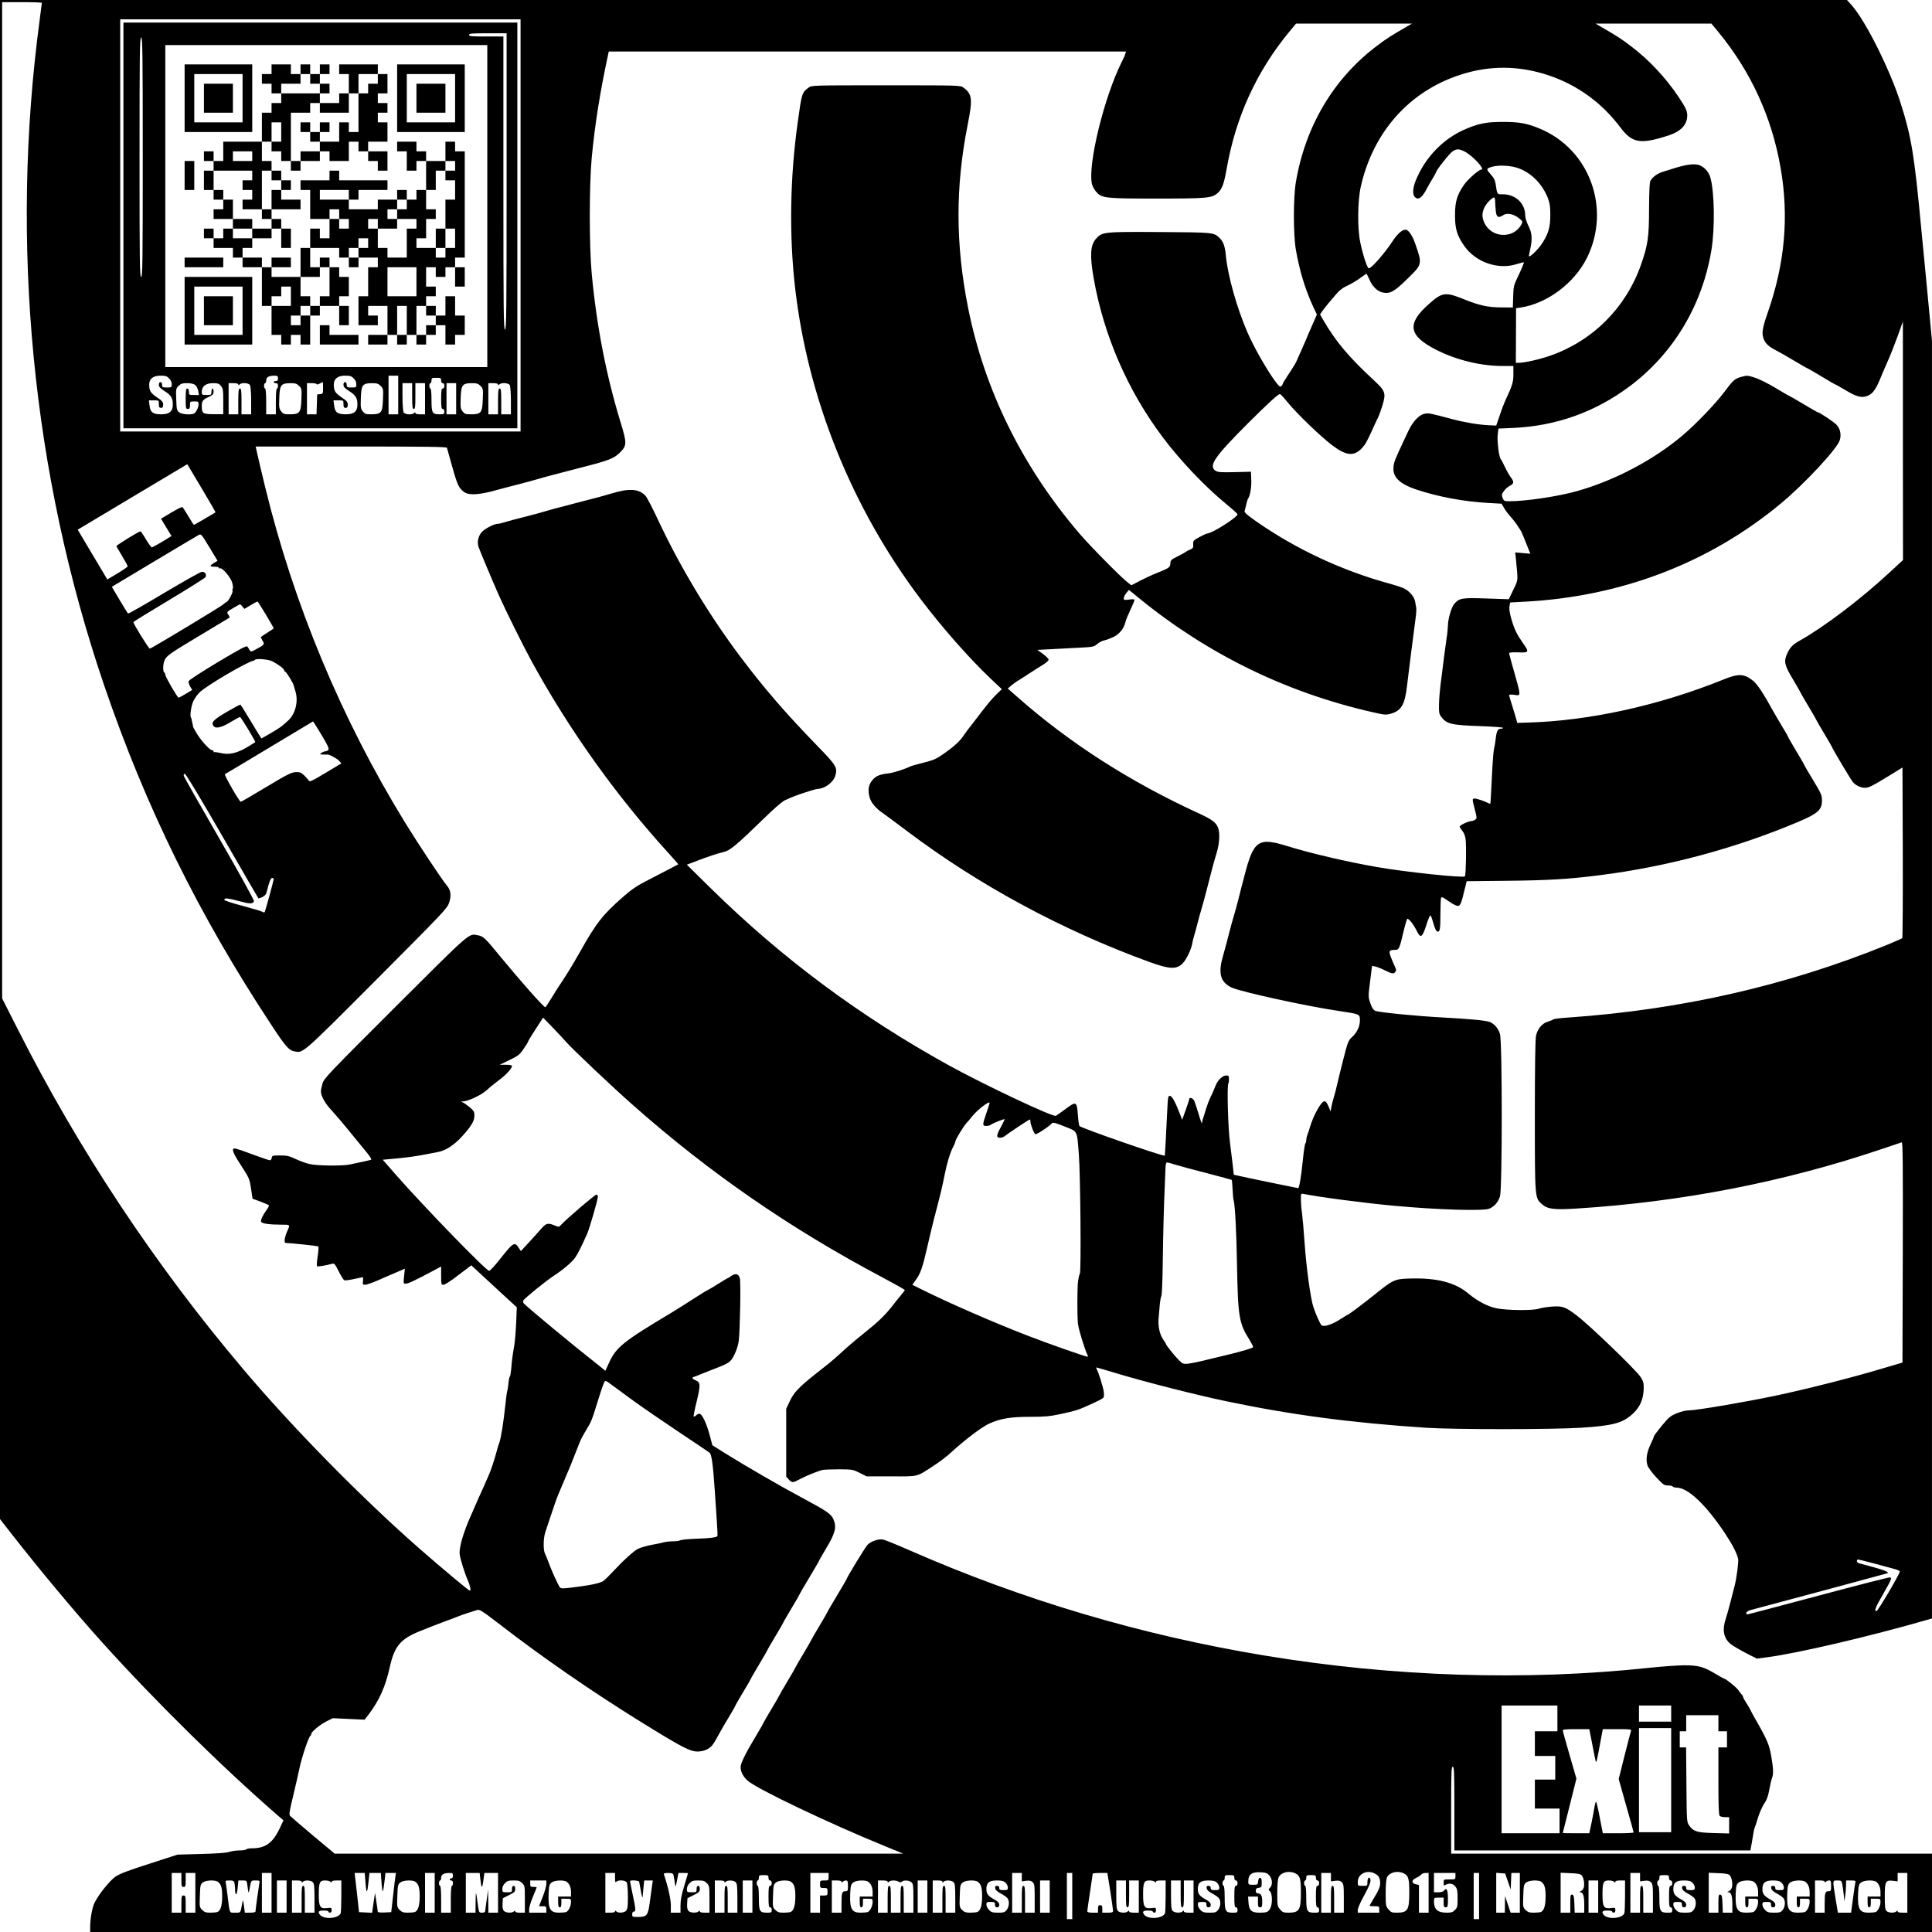 <?xml version="1.0" standalone="no"?>
<!DOCTYPE svg PUBLIC "-//W3C//DTD SVG 20010904//EN"
 "http://www.w3.org/TR/2001/REC-SVG-20010904/DTD/svg10.dtd">
<svg version="1.0" xmlns="http://www.w3.org/2000/svg"
 width="1800pt" height="1800pt" viewBox="0 0 1800 1800"
 preserveAspectRatio="xMidYMid meet">
<g transform="translate(0,1800) scale(0.1,-0.1)"
fill="#000000" stroke="none">
<path d="M0 10924 l0 -7077 122 -156 c252 -322 583 -719 833 -996 492 -546
1132 -1176 1648 -1622 l38 -33 -34 -72 c-64 -137 -134 -188 -256 -188 -27 0
-53 -4 -56 -10 -3 -5 -32 -10 -63 -10 -31 0 -75 -6 -97 -14 -26 -9 -117 -15
-261 -19 l-220 -6 -262 -85 c-201 -64 -275 -93 -316 -120 -54 -38 -154 -162
-195 -243 -22 -44 -40 -145 -41 -225 l0 -48 8580 0 8580 0 0 365 0 365 -2240
0 -2240 0 0 405 c0 353 2 405 15 405 13 0 15 -50 15 -390 l0 -390 1379 0 1379
0 6 33 c4 17 11 61 17 97 5 36 13 74 18 85 5 11 15 40 22 65 19 67 47 131 75
171 15 22 30 65 38 115 8 43 19 92 25 107 15 39 14 86 -7 207 -19 108 -37 151
-156 358 -20 35 -36 66 -36 68 0 3 -16 30 -35 60 -19 30 -35 58 -35 63 0 5 -6
16 -13 23 -7 7 -20 25 -30 40 -16 25 -118 108 -133 108 -3 0 -39 20 -78 43
-111 68 -162 82 -296 82 -63 -1 -207 -11 -320 -23 -1156 -124 -2383 -86 -3589
114 -1150 190 -2259 519 -3320 986 -112 49 -218 92 -237 95 -41 7 -112 -18
-142 -50 -20 -21 -192 -303 -192 -314 0 -3 -40 -72 -90 -155 -49 -82 -90 -152
-90 -155 0 -3 -34 -61 -75 -130 -41 -68 -75 -127 -75 -130 0 -3 -34 -61 -75
-130 -41 -68 -75 -127 -75 -130 0 -3 -34 -61 -75 -130 -41 -68 -75 -127 -75
-130 0 -3 -34 -61 -75 -130 -41 -68 -75 -127 -75 -130 0 -3 -30 -55 -66 -115
-94 -156 -144 -256 -144 -290 0 -45 23 -90 67 -129 84 -76 777 -406 1292 -615
l156 -64 -2648 0 -2649 0 -202 169 c-111 93 -207 176 -214 184 -10 11 -4 49
29 183 22 93 49 210 59 259 19 95 87 298 102 303 4 2 8 10 8 17 0 20 81 87
144 119 l57 28 148 -7 148 -7 37 48 c100 132 156 258 196 435 44 202 100 269
285 343 39 15 79 32 90 36 11 5 70 27 130 50 61 22 121 45 135 51 13 6 51 19
85 30 33 11 73 23 88 28 25 9 42 -2 225 -142 387 -299 831 -605 1262 -874 441
-274 506 -307 585 -301 34 3 66 13 87 28 34 23 43 35 103 145 18 33 58 102 89
153 31 51 56 95 56 98 0 4 34 62 75 131 41 68 75 127 75 130 0 3 34 61 75 130
41 68 75 127 75 130 0 3 34 61 75 130 41 68 75 127 75 130 0 3 34 61 75 130
41 68 75 127 75 130 0 3 40 72 90 155 49 82 90 152 90 155 0 3 28 51 61 107
90 148 106 207 75 279 -22 51 -59 77 -281 196 -229 123 -529 297 -724 418
l-124 78 -25 94 c-28 107 -69 194 -93 199 -9 2 -24 -5 -33 -14 -9 -9 -19 -14
-23 -11 -3 3 9 65 27 137 38 157 37 180 -7 199 -39 17 -41 27 -10 36 12 4 36
13 52 20 17 7 62 25 100 40 173 66 181 71 217 144 21 42 36 90 41 131 12 105
20 542 10 580 -11 43 -40 50 -82 21 -16 -12 -31 -21 -34 -21 -3 0 -41 -23 -84
-50 -43 -28 -88 -54 -99 -59 -12 -5 -73 -43 -135 -83 -63 -41 -159 -101 -213
-134 -437 -261 -506 -316 -571 -459 l-35 -76 -72 58 c-240 189 -603 490 -686
567 -7 7 -10 20 -7 29 7 17 213 185 283 230 84 54 173 129 201 171 26 38 53
91 110 218 24 54 101 320 101 349 0 11 -6 19 -14 19 -13 0 -278 -226 -325
-278 -21 -24 -25 -25 -55 -13 -74 32 -87 28 -146 -41 -30 -34 -82 -92 -116
-128 l-61 -66 -22 33 c-36 55 -50 47 -164 -97 -57 -73 -101 -120 -110 -120
-28 0 -610 600 -873 900 l-118 135 139 13 c77 7 185 22 240 33 55 11 118 23
140 27 66 13 143 62 211 135 92 99 124 152 124 202 0 38 -5 46 -46 81 -26 21
-56 42 -68 46 -16 5 -13 6 13 7 41 1 165 59 208 98 41 37 56 49 130 106 63 48
113 104 113 125 0 8 -20 12 -57 12 l-57 0 91 44 c82 40 95 50 132 105 23 33
41 63 41 66 0 4 16 32 36 63 20 31 52 80 70 109 l34 52 94 -97 c51 -53 106
-112 122 -131 44 -53 439 -427 618 -584 715 -633 1468 -1153 2329 -1609 114
-61 207 -113 207 -117 0 -3 -13 -20 -28 -38 -15 -17 -53 -65 -85 -106 -71 -91
-131 -149 -272 -262 -61 -48 -148 -122 -195 -166 -47 -43 -104 -93 -127 -111
-23 -18 -81 -64 -130 -103 -150 -119 -197 -169 -234 -248 l-34 -72 0 -317 0
-316 24 -26 c31 -33 38 -32 103 3 58 31 166 75 212 86 16 3 86 6 155 6 122 -1
128 -2 190 -33 l65 -33 230 0 c262 0 230 -8 396 100 53 34 125 89 160 122 127
117 284 236 355 269 105 48 201 64 386 64 133 0 179 4 277 25 130 28 168 39
227 66 136 60 173 79 178 93 3 8 3 32 0 53 -6 41 -47 174 -64 204 -5 11 -7 19
-4 19 3 0 96 -27 208 -61 258 -77 720 -195 997 -253 604 -127 1168 -202 1865
-248 260 -17 1168 -17 1445 0 300 19 391 44 485 133 66 62 96 133 99 229 1 58
-3 71 -29 111 -43 66 -476 483 -595 573 -105 80 -132 90 -230 83 -47 -4 -101
-12 -120 -19 -53 -20 -307 -17 -403 4 -82 19 -174 67 -256 136 -125 105 -299
149 -553 140 -133 -4 -150 -12 -313 -143 -106 -86 -252 -195 -260 -195 -2 0
-32 -18 -66 -40 -80 -52 -157 -76 -177 -56 -15 15 -55 105 -77 174 -25 77 -64
362 -80 587 -8 121 -20 250 -25 288 -6 37 -10 92 -10 123 0 55 0 56 28 50 133
-28 587 -87 842 -110 413 -38 830 -50 885 -27 48 20 84 62 100 115 22 74 22
1438 0 1512 -15 53 -53 96 -97 113 -36 14 -192 28 -430 41 -250 13 -605 48
-637 63 -17 9 -30 30 -44 71 -20 59 -20 62 -2 203 l18 144 31 -6 c17 -4 58
-20 90 -36 68 -33 79 -35 96 -14 10 12 9 21 -3 47 -9 18 -25 57 -37 87 -24 61
-19 71 36 71 38 0 42 8 81 173 15 64 31 117 35 117 16 0 58 -53 84 -106 39
-80 54 -73 91 42 16 52 34 95 38 95 5 0 15 -21 22 -48 21 -75 34 -103 48 -103
21 0 25 25 25 165 0 73 3 140 6 149 5 13 18 7 69 -29 34 -25 73 -45 86 -45 25
0 33 19 71 178 l13 52 385 4 c377 4 565 15 855 52 627 79 1264 250 1847 496
186 79 223 112 223 201 0 47 -7 64 -82 188 -46 76 -83 139 -83 142 0 3 -34 62
-75 130 -41 69 -75 127 -75 131 0 3 -25 47 -56 98 -31 51 -70 118 -87 148 -78
144 -143 244 -181 275 -84 69 -137 72 -279 14 -596 -241 -1249 -385 -1821
-401 l-100 -3 -9 35 c-6 19 -23 76 -38 125 -16 50 -29 94 -29 99 0 5 20 6 45
3 70 -10 71 -29 -19 288 -14 50 -26 95 -26 100 0 6 33 9 85 7 103 -4 105 1 41
91 -55 79 -77 124 -106 224 -15 54 -21 91 -16 115 l6 35 133 7 c901 47 1719
360 2384 911 223 184 530 514 554 594 15 50 5 103 -27 140 -21 26 -164 121
-180 121 -4 0 -62 34 -131 75 -68 41 -127 75 -130 75 -3 0 -61 33 -128 74 -68
41 -155 85 -194 97 -64 21 -76 22 -119 10 -68 -18 -82 -29 -162 -137 -90 -119
-274 -311 -400 -416 -268 -225 -626 -414 -975 -513 -172 -49 -476 -95 -631
-95 -48 0 -52 2 -64 30 -11 27 -10 34 11 64 13 19 38 41 56 50 39 19 41 37 9
79 -14 18 -38 60 -54 95 -16 34 -34 68 -40 75 -17 20 -35 172 -28 230 l7 54
137 6 c402 18 767 149 1087 389 406 305 675 753 760 1268 34 206 29 546 -11
680 -17 57 -67 106 -119 116 -46 8 -112 -1 -205 -30 -41 -13 -95 -30 -119 -37
-48 -14 -94 -48 -114 -83 -8 -15 -12 -90 -13 -261 0 -264 -11 -340 -76 -524
-141 -399 -449 -707 -845 -845 -101 -35 -239 -66 -292 -66 l-28 0 1 254 1 254
43 7 c246 37 498 225 616 460 230 461 26 1018 -444 1209 -117 48 -187 60 -335
60 -148 0 -218 -12 -335 -60 -216 -87 -392 -267 -481 -489 -28 -71 -30 -128
-6 -152 29 -29 64 -7 103 66 18 34 47 85 64 112 16 27 30 52 30 55 0 17 129
180 155 195 39 24 60 23 113 -4 74 -39 192 -167 153 -167 -22 0 -124 -89 -159
-139 -67 -96 -86 -159 -86 -286 0 -127 19 -190 86 -286 106 -152 315 -225 488
-170 35 11 66 19 67 17 4 -4 -22 -65 -70 -166 -22 -46 -27 -71 -29 -155 l-3
-100 -110 1 c-128 1 -199 17 -356 80 -164 65 -194 61 -319 -51 -205 -182 -188
-292 69 -423 190 -97 417 -152 625 -152 l96 0 0 -76 c0 -76 -8 -102 -81 -259
-10 -22 -32 -80 -48 -130 l-31 -90 -67 3 c-95 4 -231 27 -343 57 -206 55 -218
58 -257 50 -51 -9 -111 -73 -152 -161 -18 -38 -41 -87 -51 -109 -68 -145 -81
-176 -86 -216 -14 -101 51 -167 218 -222 199 -66 440 -111 665 -123 l123 -7
24 -41 c13 -23 37 -54 52 -71 38 -40 97 -123 113 -160 8 -16 28 -67 46 -112
l33 -82 -71 6 -70 6 7 -66 c20 -210 22 -183 -24 -281 l-43 -89 -207 7 c-231 8
-255 4 -302 -52 -27 -33 -58 -142 -58 -204 0 -18 -6 -78 -15 -133 -8 -55 -21
-154 -29 -220 -9 -66 -20 -158 -26 -205 -6 -47 -12 -124 -13 -172 -2 -73 1
-90 19 -114 52 -71 93 -80 385 -90 109 -4 196 -11 193 -16 -3 -4 -14 -8 -24
-8 -26 0 -37 -23 -45 -95 -4 -33 -11 -76 -16 -95 -5 -19 -14 -141 -20 -270 -6
-129 -12 -236 -14 -238 -2 -2 -11 1 -22 7 -33 17 -103 41 -123 41 -25 0 -25
-3 1 -103 20 -77 20 -82 3 -94 -10 -7 -26 -13 -35 -13 -27 0 -109 -38 -109
-51 0 -6 11 -24 24 -40 16 -19 27 -47 31 -81 8 -65 3 -334 -7 -343 -16 -16
-551 40 -814 86 -273 47 -622 128 -844 197 -267 83 -311 52 -396 -278 -9 -36
-22 -87 -30 -115 -7 -27 -20 -79 -29 -115 -9 -36 -27 -101 -40 -145 -13 -44
-31 -109 -40 -145 -16 -65 -25 -97 -64 -240 -43 -152 -18 -233 84 -281 87 -40
702 -175 1005 -219 191 -29 190 -28 190 -87 0 -57 -28 -115 -76 -158 -31 -28
-38 -44 -80 -210 -25 -99 -52 -209 -60 -245 -8 -36 -21 -85 -29 -110 -8 -25
-17 -63 -21 -85 l-7 -40 -20 48 c-13 30 -26 47 -37 47 -30 0 -102 -129 -135
-240 -9 -30 -21 -65 -26 -78 -5 -13 -9 -33 -9 -45 0 -13 -4 -27 -9 -32 -5 -6
-16 -84 -25 -175 -14 -138 -32 -240 -41 -240 -6 0 -496 101 -545 113 l-55 12
-8 75 c-5 41 -17 140 -27 220 -19 138 -30 544 -15 558 3 3 5 20 5 39 0 28 -3
33 -24 33 -37 0 -83 -45 -104 -103 -11 -29 -31 -74 -45 -102 -13 -27 -32 -77
-42 -110 -9 -33 -21 -70 -26 -83 -5 -13 -9 -33 -10 -45 0 -12 -14 23 -30 78
-17 55 -35 112 -42 128 -12 27 -47 38 -48 15 0 -7 -15 -53 -33 -102 l-32 -89
-19 49 c-43 114 -76 174 -95 174 -17 0 -19 -11 -24 -117 -10 -206 -22 -438
-24 -440 -10 -11 -772 254 -795 276 -4 4 -11 52 -15 107 -9 124 -15 126 -118
49 -41 -30 -80 -58 -87 -61 -31 -12 -678 294 -1007 476 -828 459 -1543 991
-2208 1644 l-223 220 38 14 c21 8 47 17 58 22 87 34 199 72 244 81 61 13 117
59 383 318 92 90 165 153 191 165 83 37 103 45 195 75 51 17 101 31 110 31 65
1 145 60 164 121 23 78 11 97 -175 288 -293 302 -490 531 -712 826 -294 392
-560 835 -767 1277 -49 106 -101 205 -115 220 -61 64 -150 70 -313 21 -92 -27
-148 -43 -250 -68 -36 -9 -87 -23 -115 -30 -27 -8 -79 -21 -115 -30 -36 -9
-101 -27 -145 -40 -44 -13 -108 -31 -142 -39 -121 -31 -188 -48 -232 -62 -25
-8 -53 -14 -63 -14 -34 0 -124 -47 -151 -79 -32 -38 -43 -92 -29 -135 11 -34
128 -312 187 -446 63 -142 229 -477 310 -625 350 -638 787 -1250 1273 -1783
52 -57 93 -104 91 -105 -48 -26 -183 -96 -282 -147 -99 -50 -149 -84 -225
-150 -198 -173 -255 -246 -412 -525 -68 -120 -117 -200 -176 -288 -23 -34 -63
-97 -88 -139 -25 -42 -50 -79 -55 -82 -10 -7 -227 238 -423 476 -139 170 -155
185 -205 194 -88 17 -55 45 -771 -669 -616 -615 -664 -665 -677 -711 -8 -27
-15 -61 -15 -75 1 -45 39 -112 103 -180 34 -37 100 -114 146 -171 47 -58 118
-144 158 -193 47 -56 69 -89 61 -92 -16 -6 -146 -34 -208 -46 -75 -13 -299
-10 -366 6 -33 7 -91 29 -130 47 -59 28 -80 33 -144 33 -70 0 -75 -1 -78 -22
-2 -13 -9 -23 -16 -23 -7 0 -57 16 -112 36 -54 20 -123 45 -151 55 -29 10 -59
19 -68 19 -29 0 -15 -41 50 -141 88 -135 91 -142 105 -241 l13 -86 74 -27 c40
-15 75 -31 78 -35 3 -4 -6 -23 -20 -41 -38 -52 -58 -96 -52 -112 6 -17 77 -27
189 -27 85 0 83 3 51 -68 -22 -51 -28 -102 -12 -102 54 -2 301 -28 305 -33 4
-3 1 -44 -6 -91 -8 -48 -10 -89 -6 -93 6 -6 79 6 142 23 19 5 27 -5 60 -71 21
-43 45 -80 52 -83 8 -3 49 2 91 12 42 9 79 16 82 16 3 0 3 -16 1 -35 -4 -32
-2 -35 20 -35 14 0 67 19 119 41 52 23 129 57 173 75 l78 34 -7 -70 c-7 -67
-6 -70 14 -70 23 0 83 28 234 108 l97 52 0 -85 c0 -81 1 -85 22 -85 13 0 74
39 140 91 l119 90 63 -58 c34 -32 130 -120 212 -196 l149 -137 -6 -148 c-4
-81 -12 -176 -18 -210 -15 -86 -23 -145 -28 -217 -3 -33 -9 -65 -13 -70 -5 -6
-11 -35 -13 -65 -3 -30 -8 -62 -11 -70 -3 -8 -11 -60 -16 -115 -19 -180 -43
-329 -59 -370 -5 -11 -13 -38 -19 -60 -26 -99 -58 -195 -83 -250 -14 -33 -39
-87 -53 -120 -15 -33 -34 -76 -43 -95 -18 -41 -44 -101 -66 -151 -72 -161
-112 -301 -104 -362 6 -45 49 -181 74 -237 22 -48 33 -100 21 -100 -11 0 -248
198 -470 392 -537 471 -1177 1121 -1643 1673 -821 970 -1532 2043 -2100 3167
l-145 286 0 4641 0 4641 185 0 c102 0 185 -3 185 -7 0 -5 -9 -75 -20 -156
-279 -2079 -71 -4231 599 -6198 385 -1131 884 -2145 1560 -3169 134 -204 163
-236 217 -246 80 -15 67 -27 765 673 628 630 656 660 674 714 22 68 15 117
-24 162 -39 44 -267 388 -385 580 -594 966 -1039 2034 -1306 3131 -32 133 -65
271 -73 309 l-15 67 889 0 c703 0 890 -3 893 -12 2 -7 25 -87 50 -178 47 -168
61 -198 110 -234 44 -33 144 -27 306 19 46 13 123 33 233 61 34 9 98 26 142
39 44 13 109 31 145 40 36 9 88 23 115 30 28 8 79 21 115 30 281 71 336 91
390 143 72 70 73 88 11 290 -134 440 -222 892 -268 1382 -24 257 -24 823 0
1080 30 317 79 621 154 968 l5 22 2410 0 2409 0 -7 -22 c-3 -13 -17 -45 -31
-71 -165 -328 -319 -956 -280 -1140 4 -20 22 -53 38 -72 55 -62 78 -65 565
-65 471 0 515 4 568 51 42 36 60 85 86 234 84 477 279 902 582 1269 l63 76
540 0 540 0 -40 -23 c-157 -91 -198 -117 -286 -184 -404 -304 -668 -749 -756
-1272 -24 -145 -24 -484 0 -626 35 -199 86 -368 161 -531 l35 -74 -25 -58
c-14 -31 -31 -70 -38 -87 -8 -16 -24 -55 -36 -85 -13 -30 -33 -77 -46 -105
-12 -27 -30 -66 -38 -85 -17 -39 -20 -44 -88 -148 -27 -40 -48 -76 -48 -81 0
-5 -6 -14 -14 -20 -11 -10 -24 3 -69 66 -78 111 -187 304 -242 430 -100 228
-186 534 -204 721 -8 91 -24 133 -63 169 -50 47 -57 48 -551 51 -525 3 -539 2
-596 -63 -53 -60 -58 -157 -22 -365 94 -535 317 -1049 645 -1485 161 -215 389
-455 589 -620 59 -48 107 -92 107 -96 0 -28 -234 -177 -283 -180 -7 0 -39 -15
-72 -33 -57 -31 -60 -35 -58 -68 2 -32 -2 -37 -30 -49 -18 -7 -34 -16 -37 -19
-3 -4 -36 -23 -75 -42 -64 -32 -70 -37 -71 -67 0 -36 -11 -44 -129 -91 -39
-15 -107 -47 -152 -70 l-82 -43 -35 27 c-62 47 -348 337 -449 455 -532 622
-883 1333 -1037 2101 -118 591 -120 1128 -3 1714 46 235 41 279 -41 340 -27
21 -36 21 -721 21 -685 0 -694 0 -721 -21 -63 -47 -64 -50 -103 -334 -70 -503
-79 -1032 -25 -1515 116 -1040 529 -2067 1173 -2919 198 -262 451 -549 650
-738 l105 -99 -50 -48 c-48 -47 -88 -96 -206 -251 -32 -41 -61 -79 -66 -85 -4
-5 -22 -30 -39 -55 -34 -50 -96 -105 -193 -171 -65 -45 -87 -53 -215 -85 -38
-9 -77 -21 -85 -25 -50 -25 -155 -59 -201 -64 -83 -10 -115 -23 -148 -60 -38
-43 -47 -90 -31 -157 13 -55 59 -110 134 -160 18 -13 115 -84 214 -159 666
-503 1448 -926 2262 -1222 190 -69 254 -71 312 -9 31 32 75 125 84 173 3 19
12 54 19 79 8 25 21 74 30 110 9 36 27 101 40 145 13 44 31 109 40 145 18 72
40 156 62 240 8 30 25 91 39 136 26 86 31 183 13 231 -18 49 -56 78 -176 133
-644 296 -1199 651 -1686 1079 l-98 86 33 28 c18 15 43 33 54 40 12 7 62 38
110 70 49 32 110 71 137 87 26 16 47 36 47 44 0 8 -24 32 -52 53 l-53 38 135
7 c74 4 193 10 263 14 122 6 130 8 160 34 18 15 46 30 63 33 17 3 55 17 85 31
57 26 100 79 115 141 3 17 24 67 45 112 22 45 39 87 39 93 0 7 -16 9 -50 4
-45 -6 -50 -5 -50 12 0 11 11 32 24 49 l24 29 98 -80 c638 -520 1372 -878
2171 -1059 111 -26 126 -27 169 -15 100 28 133 84 153 260 19 156 48 389 80
631 6 41 8 84 6 95 -2 10 -7 36 -10 57 -7 47 -55 103 -109 127 -23 10 -77 28
-121 40 -448 121 -884 325 -1256 586 -83 58 -108 81 -103 93 3 9 10 36 15 60
5 24 13 49 17 55 19 25 33 105 30 176 l-3 75 -152 -4 c-129 -3 -156 -1 -178
13 -68 45 -10 130 305 445 183 182 280 271 295 270 5 0 37 -34 70 -75 83 -103
301 -314 415 -401 134 -102 207 -108 282 -25 32 36 43 56 105 192 13 30 32 71
42 90 10 19 28 70 41 112 35 117 28 135 -83 238 -232 215 -354 360 -471 563
l-27 47 22 33 c13 17 36 48 53 68 17 19 51 59 74 87 31 37 62 61 108 82 35 16
89 48 119 71 31 23 57 40 58 38 2 -2 14 -28 27 -57 29 -64 76 -109 126 -118
66 -12 104 8 222 124 145 140 145 139 77 333 -26 76 -63 129 -90 129 -32 0
-77 -40 -123 -111 -70 -107 -194 -249 -218 -249 -15 0 -53 113 -80 240 -28
131 -26 382 4 519 114 510 452 891 930 1045 272 88 543 86 817 -5 268 -89 497
-254 670 -484 112 -149 186 -162 445 -79 120 38 180 101 180 189 0 42 -15 73
-83 175 -120 179 -278 347 -446 473 -88 67 -129 93 -286 184 l-40 23 540 0
540 0 63 -76 c302 -366 499 -793 581 -1264 80 -455 41 -894 -119 -1352 -52
-149 -59 -197 -36 -251 17 -41 48 -68 116 -103 30 -15 106 -59 168 -96 62 -37
115 -68 119 -68 3 0 61 -34 130 -75 68 -41 126 -75 129 -75 3 0 47 -25 98 -55
102 -61 146 -73 198 -56 50 17 81 55 121 151 19 47 54 128 77 180 24 52 64
156 91 230 l48 135 0 -1111 1 -1112 -132 -122 c-265 -245 -604 -502 -829 -628
-69 -39 -92 -64 -120 -126 -31 -70 -22 -106 55 -234 36 -61 66 -112 66 -115 0
-3 34 -62 75 -130 41 -69 75 -127 75 -130 0 -3 34 -62 75 -130 41 -69 75 -127
75 -130 0 -9 168 -291 191 -321 25 -32 74 -56 114 -56 35 0 70 17 220 109
l130 80 3 -791 c1 -436 -1 -795 -5 -799 -5 -4 -71 -33 -148 -65 -932 -378
-1911 -601 -2959 -674 -77 -5 -142 -13 -145 -18 -3 -4 -25 -13 -48 -20 -55
-16 -98 -67 -112 -132 -7 -34 -11 -278 -11 -744 0 -772 0 -767 65 -824 53 -48
113 -55 322 -42 977 61 1934 247 2838 552 99 33 186 63 193 65 10 4 12 -202
10 -1023 l-3 -1029 -210 -62 c-264 -79 -694 -188 -980 -248 -276 -58 -729
-135 -795 -135 -31 0 -74 -10 -117 -27 -60 -25 -74 -37 -140 -116 -40 -49 -73
-93 -73 -98 0 -5 -14 -39 -32 -76 -36 -76 -46 -144 -28 -197 6 -19 43 -69 82
-111 64 -68 73 -75 108 -75 22 0 42 -4 45 -10 3 -5 19 -10 35 -10 106 0 271
-156 451 -425 70 -106 109 -181 123 -238 6 -27 -14 -182 -34 -257 -5 -19 -21
-82 -36 -140 -14 -58 -35 -130 -45 -161 -35 -104 -21 -182 45 -236 20 -16 83
-53 140 -83 l104 -53 93 12 c276 35 957 194 1487 347 l52 15 0 5952 0 5952
-26 275 c-14 151 -32 340 -40 420 -8 80 -23 237 -34 350 -65 694 -92 855 -192
1169 -99 312 -327 767 -456 912 l-44 49 -8604 0 -8604 0 0 -7076z m4850 4976
l0 -1920 -1865 0 -1865 0 0 1920 0 1920 1865 0 1865 0 0 -1920z m9302 531
c120 -46 218 -147 269 -276 18 -49 23 -79 23 -160 0 -116 -21 -183 -85 -275
-35 -50 -105 -117 -114 -108 -2 2 3 30 11 63 22 97 18 154 -16 221 -18 35 -30
75 -30 99 -1 111 -91 195 -209 195 -55 0 -51 -6 -67 99 -4 29 -17 56 -38 78
-52 58 -52 61 1 78 65 20 181 14 255 -14z m-222 -308 c0 -21 3 -62 6 -90 7
-59 23 -67 70 -37 34 23 96 11 144 -28 37 -29 38 -32 26 -57 -73 -139 -280
-131 -347 14 -23 51 -23 89 0 140 17 39 72 95 92 95 5 0 9 -17 9 -37z m-11922
-2897 c-25 -16 -198 -116 -201 -116 -3 0 -26 36 -52 80 -26 44 -51 82 -56 86
-5 3 -52 -21 -104 -52 l-95 -57 22 -36 c12 -20 34 -56 49 -81 l27 -44 -86 -53
c-48 -29 -92 -52 -97 -53 -6 0 -31 34 -55 75 -24 41 -48 75 -51 75 -14 0 -229
-132 -225 -139 1 -3 26 -45 54 -92 29 -48 52 -91 52 -95 0 -5 -43 -35 -95 -66
l-95 -57 -138 232 -138 232 510 305 511 305 133 -223 c74 -123 132 -225 130
-226z m-14 -471 c-44 -26 -43 -35 6 -35 22 0 40 -5 40 -11 0 -5 4 -8 9 -4 19
11 99 -82 114 -132 7 -26 10 -52 6 -57 -4 -5 -5 -14 -2 -22 5 -14 -44 -104
-58 -104 -4 0 -16 -9 -26 -19 -17 -18 -668 -411 -687 -414 -10 -2 -156 234
-153 247 2 5 151 97 332 205 180 108 333 204 339 214 15 24 -5 53 -35 49 -13
-1 -172 -91 -352 -198 -180 -108 -331 -194 -334 -190 -4 3 -39 61 -79 127
l-72 122 391 234 c216 129 403 241 417 248 24 13 25 11 101 -114 l76 -126 -33
-20z m485 -484 c39 -66 71 -122 71 -124 0 -3 -27 -22 -60 -42 -33 -20 -60 -39
-60 -42 0 -3 8 -18 17 -34 20 -33 17 -36 -65 -80 -42 -23 -45 -23 -56 -6 -6
10 -15 25 -21 33 -8 11 -62 -18 -277 -146 -158 -95 -268 -167 -271 -177 -2
-10 5 -32 15 -50 l19 -31 -60 -36 c-32 -20 -63 -36 -67 -36 -12 1 -124 195
-124 214 0 8 -4 18 -10 21 -14 9 -12 79 3 112 19 44 46 63 332 234 149 89 272
163 274 165 2 2 -3 14 -12 28 -16 24 -16 24 44 60 33 20 63 36 66 36 2 0 13
-10 22 -22 l18 -21 59 35 c32 20 61 35 65 33 3 -3 38 -58 78 -124z m58 -432
c67 -37 103 -65 109 -81 3 -10 9 -18 14 -18 8 0 72 -105 76 -125 2 -5 9 -30
16 -55 29 -91 2 -206 -62 -268 -60 -57 -78 -70 -163 -120 -49 -29 -90 -52 -92
-52 -1 0 -44 70 -95 155 -51 86 -96 157 -99 160 -4 2 -62 -29 -129 -68 -126
-74 -149 -99 -121 -133 21 -25 77 -11 160 40 42 25 80 46 85 46 9 -1 148 -229
142 -235 -1 -1 -32 -20 -68 -42 -102 -62 -179 -79 -262 -57 -26 6 -49 9 -52 6
-3 -3 -6 0 -6 6 0 7 -6 12 -13 12 -22 0 -103 89 -143 155 -20 33 -36 62 -36
65 1 3 -1 14 -4 26 -3 11 -6 28 -8 37 -1 9 -4 19 -7 22 -12 11 2 108 21 150
11 24 37 62 58 83 60 61 448 289 504 296 3 1 10 5 14 9 15 14 127 4 161 -14z
m458 -685 c60 -100 73 -129 64 -140 -6 -8 -19 -14 -28 -14 -10 0 -26 -7 -37
-15 -18 -13 -17 -14 19 -15 20 0 39 0 42 0 21 -2 84 -37 103 -57 l23 -25 -148
-89 c-130 -78 -149 -86 -157 -71 -5 9 -24 31 -43 49 -31 28 -41 31 -82 29 -39
-3 -82 -25 -273 -140 -124 -75 -230 -136 -235 -136 -13 1 -158 253 -148 257 6
2 192 114 415 248 223 134 406 244 407 244 1 1 36 -56 78 -125z m-925 -941
c183 -318 335 -580 337 -582 2 -3 18 3 37 11 22 11 36 26 40 45 22 92 38 133
51 133 8 0 15 -4 15 -9 0 -16 -79 -304 -85 -310 -3 -3 -14 -1 -23 5 -9 6 -92
30 -184 55 -104 27 -168 49 -168 56 0 19 30 16 140 -13 99 -27 126 -27 136 0
3 9 -132 253 -321 581 -180 312 -330 575 -332 586 -4 12 0 19 9 19 10 0 144
-224 348 -577z m7150 -2489 c0 -3 -13 -45 -30 -94 -38 -111 -38 -120 -2 -120
15 0 32 4 38 8 16 14 134 62 134 54 0 -4 -16 -36 -35 -72 -43 -79 -45 -100 -8
-100 14 0 34 6 42 14 23 20 228 156 235 156 3 0 6 -7 6 -16 0 -29 33 -116 46
-121 12 -5 129 72 153 101 10 12 29 7 119 -29 125 -50 115 -31 133 -255 15
-180 23 -1089 10 -1115 -6 -11 -13 -42 -17 -70 -8 -63 -9 -321 -1 -397 5 -51
65 -246 88 -290 6 -10 6 -18 1 -18 -19 0 -347 115 -547 192 -325 125 -760 315
-1017 444 l-68 34 35 49 c42 58 62 118 105 306 17 77 45 192 61 255 60 228 79
307 99 410 22 113 53 215 82 268 10 18 18 38 18 45 0 17 77 145 104 173 12 12
34 38 49 58 47 61 167 155 167 130z m1730 -575 c36 -11 168 -47 294 -79 125
-33 230 -61 232 -63 2 -2 5 -41 8 -88 2 -46 6 -91 9 -99 13 -38 27 -295 32
-605 9 -485 18 -543 117 -699 20 -33 35 -63 33 -67 -7 -10 -86 -34 -245 -73
-400 -97 -395 -97 -435 -59 -38 34 -126 142 -133 163 -3 8 -13 25 -23 38 -32
42 -51 124 -45 193 3 35 8 93 11 129 3 36 10 74 15 85 6 11 11 148 13 305 4
282 11 556 19 720 2 47 5 115 6 153 1 46 6 67 15 67 6 0 41 -9 77 -21z m-5066
-2187 c94 -69 293 -205 441 -304 149 -99 277 -185 286 -193 19 -14 33 -116 49
-360 6 -88 15 -216 19 -285 5 -69 7 -128 5 -131 -8 -13 -72 -21 -198 -25 -70
-3 -137 -9 -147 -14 -10 -6 -41 -10 -70 -10 -29 0 -66 -4 -83 -9 -17 -5 -68
-16 -114 -24 -46 -9 -102 -25 -126 -36 -42 -21 -140 -110 -243 -221 -28 -30
-63 -65 -78 -77 -29 -23 -129 -44 -300 -64 -97 -11 -99 -11 -114 10 -13 21
-63 128 -81 176 -26 68 -44 113 -54 134 -15 33 -14 137 3 191 8 25 27 83 43
130 16 47 38 112 49 145 12 33 27 74 34 90 7 17 32 75 55 130 23 55 48 114 55
130 10 26 47 119 75 190 18 49 37 85 76 150 45 73 47 79 114 295 23 74 47 141
53 148 7 10 18 6 45 -15 20 -15 113 -83 206 -151z m11586 -1531 c80 -22 164
-45 188 -51 23 -6 42 -16 42 -22 0 -22 -204 -368 -217 -368 -24 0 -13 28 62
159 76 133 82 146 66 155 -5 4 -303 -73 -663 -169 -359 -96 -659 -175 -665
-175 -30 0 -10 30 25 39 302 80 1277 342 1279 344 11 11 -30 28 -132 56 -66
18 -128 34 -137 37 -20 6 -25 34 -6 34 7 0 78 -18 158 -39z m-2960 -1441 l0
-120 -105 0 -105 0 0 -115 0 -115 95 0 95 0 0 -110 0 -110 -95 0 -95 0 0 -135
0 -135 115 0 115 0 0 -115 0 -115 -270 0 -270 0 0 595 0 595 260 0 260 0 0
-120z m1060 45 l0 -75 -150 0 -150 0 0 75 0 75 150 0 150 0 0 -75z m440 -90
l0 -75 40 0 40 0 0 -75 0 -75 -40 0 -40 0 0 -313 c0 -230 3 -316 12 -325 7 -7
29 -12 50 -12 l38 0 0 -76 0 -76 -142 4 c-159 4 -189 14 -230 70 -23 33 -23
35 -26 381 l-3 347 -30 0 -29 0 0 75 0 75 30 0 30 0 0 75 0 75 150 0 150 0 0
-75z m-440 -530 l0 -485 -150 0 -150 0 0 485 0 485 150 0 150 0 0 -485z m-735
333 c15 -79 29 -150 32 -158 6 -17 10 -3 43 178 l23 122 135 0 c121 0 134 -2
128 -17 -4 -9 -31 -114 -61 -232 l-54 -216 69 -245 c39 -135 70 -248 70 -252
0 -5 -64 -8 -143 -8 l-144 0 -29 149 c-15 82 -31 148 -35 145 -3 -2 -9 -23
-13 -46 -3 -24 -16 -89 -27 -145 l-22 -103 -123 0 c-68 0 -124 1 -124 3 0 1
29 115 64 254 l63 252 -63 218 c-35 120 -64 224 -64 231 0 9 31 12 124 12
l123 0 28 -142z m-3008 -1222 c28 -33 31 -88 6 -113 -17 -17 -17 -19 0 -35 22
-23 23 -117 2 -157 -18 -35 -32 -41 -100 -41 -74 0 -97 20 -103 93 l-4 57 46
0 46 0 0 -50 c0 -43 3 -50 20 -50 17 0 20 7 20 53 0 55 -12 77 -42 77 -12 0
-18 8 -18 24 0 19 6 25 28 28 25 3 27 6 27 48 0 33 -4 45 -15 45 -10 0 -16
-12 -18 -32 -3 -32 -5 -33 -48 -33 -42 0 -44 1 -44 31 0 67 34 91 119 85 44
-2 59 -8 78 -30z m244 19 c42 -22 49 -49 49 -181 0 -158 -15 -183 -112 -184
-51 0 -59 3 -82 31 -25 29 -26 36 -26 152 0 78 5 131 13 147 24 48 100 65 158
35z m746 -5 c23 -13 34 -29 39 -54 9 -50 -1 -80 -52 -164 -24 -40 -44 -75 -44
-77 0 -3 20 -5 45 -5 43 0 45 -1 45 -30 l0 -30 -100 0 -100 0 0 26 c0 14 22
66 49 115 59 107 76 151 68 173 -11 27 -27 8 -27 -30 0 -34 0 -34 -45 -34 -45
0 -45 0 -45 36 0 79 92 120 167 74z m264 5 c42 -22 49 -49 49 -181 0 -158 -15
-183 -112 -184 -51 0 -59 3 -82 31 -25 29 -26 36 -26 152 0 78 5 131 13 147
24 48 100 65 158 35z m-11391 -60 c0 -58 2 -65 20 -65 18 0 20 7 20 65 l0 65
45 0 45 0 0 -185 0 -185 -45 0 -45 0 0 80 c0 73 -2 80 -20 80 -18 0 -20 -7
-20 -80 l0 -80 -45 0 -45 0 0 185 0 185 45 0 45 0 0 -65z m840 -120 l0 -185
-45 0 -45 0 0 185 0 185 45 0 45 0 0 -185z m876 88 c8 -107 16 -98 29 30 l7
67 53 0 53 0 7 -97 c9 -105 13 -99 30 40 l6 57 49 0 49 0 -5 -32 c-3 -18 -13
-100 -22 -183 l-17 -150 -62 -3 c-46 -2 -63 1 -64 10 0 7 -6 49 -13 93 l-12
80 -14 -93 -13 -93 -61 3 -61 3 -20 183 -21 182 47 0 47 0 8 -97z m644 -88 l0
-185 -45 0 -45 0 0 185 0 185 45 0 45 0 0 -185z m170 160 c0 -16 -6 -25 -15
-25 -8 0 -15 -4 -15 -10 0 -5 7 -10 15 -10 9 0 15 -9 15 -25 0 -14 -4 -25 -10
-25 -6 0 -10 -48 -10 -125 l0 -125 -45 0 -45 0 0 125 c0 77 -4 125 -10 125 -5
0 -10 11 -10 25 0 14 5 25 10 25 6 0 10 11 10 25 0 30 23 44 73 45 33 0 37 -3
37 -25z m255 -32 c10 -90 18 -94 28 -15 l10 72 63 0 64 0 0 -185 0 -185 -45 0
-45 0 -1 108 -2 107 -12 -90 c-7 -50 -14 -98 -14 -107 -1 -13 -9 -18 -30 -18
-29 0 -29 0 -41 88 -16 120 -18 121 -19 10 l-1 -98 -45 0 -45 0 0 185 0 185
64 0 65 0 6 -57z m1255 10 c0 -37 3 -44 12 -35 20 20 86 15 98 -7 5 -11 10
-70 10 -132 0 -91 -3 -116 -17 -131 -18 -20 -73 -24 -91 -6 -9 9 -12 9 -12 0
0 -8 -17 -12 -45 -12 l-45 0 0 185 0 185 45 0 45 0 0 -47z m544 30 c3 -10 8
-40 12 -68 8 -55 8 -55 24 28 l11 57 45 0 c24 0 44 -1 44 -2 0 -2 -16 -55 -35
-118 -25 -82 -35 -134 -35 -182 l0 -68 -45 0 -45 0 0 69 c0 58 -27 178 -65
289 -3 8 9 12 40 12 33 0 45 -4 49 -17z m1446 -18 c0 -34 -1 -35 -40 -35 -39
0 -40 -1 -40 -35 0 -33 2 -35 35 -35 33 0 35 -2 35 -35 0 -33 -2 -35 -35 -35
l-35 0 0 -80 0 -80 -45 0 -45 0 0 185 0 185 85 0 85 0 0 -35z m1800 -4 l0 -39
40 5 c30 4 45 1 60 -12 18 -16 20 -31 20 -152 l0 -133 -45 0 -45 0 0 125 c0
104 -2 125 -15 125 -13 0 -15 -21 -15 -125 l0 -125 -45 0 -45 0 0 185 0 185
45 0 45 0 0 -39z m470 -176 l0 -215 -25 0 -25 0 0 215 0 215 25 0 25 0 0 -215z
m354 48 c14 -93 26 -176 26 -185 0 -15 -9 -18 -50 -18 l-50 0 0 35 c0 28 -4
35 -20 35 -16 0 -20 -7 -20 -35 l0 -35 -50 0 c-33 0 -50 4 -50 13 0 6 11 86
25 177 14 91 25 168 25 172 0 5 31 8 69 8 l68 0 27 -167z m2056 128 l0 -39 40
5 c30 4 45 1 60 -12 18 -16 20 -31 20 -152 l0 -133 -45 0 -45 0 0 125 c0 104
-2 125 -15 125 -13 0 -15 -21 -15 -125 l0 -125 -45 0 -45 0 0 185 0 185 45 0
45 0 0 -39z m910 -146 l0 -185 -45 0 -45 0 0 129 0 129 -30 7 c-42 9 -40 40 3
58 17 8 38 21 46 30 7 10 26 17 42 17 l29 0 0 -185z m250 155 c0 -30 -1 -30
-55 -30 -55 0 -55 0 -55 -30 0 -27 2 -30 19 -20 34 18 68 12 90 -16 18 -22 21
-41 21 -111 0 -76 -2 -86 -25 -108 -19 -20 -34 -25 -74 -25 -87 0 -121 30
-121 105 0 35 0 35 45 35 l45 0 0 -45 c0 -38 3 -45 20 -45 18 0 20 7 20 79 0
82 -12 109 -35 78 -8 -11 -27 -17 -54 -17 l-41 0 0 90 0 90 100 0 100 0 0 -30z
m220 -185 l0 -215 -25 0 -25 0 0 215 0 215 25 0 25 0 0 -215z m269 135 l26
-74 3 77 3 77 39 0 40 0 0 -185 0 -185 -43 0 -43 0 -26 78 -26 77 -1 -77 -1
-78 -40 0 -40 0 0 186 0 185 41 -3 42 -3 26 -75z m686 59 c19 -19 30 -78 21
-114 -4 -14 -17 -30 -29 -35 -16 -7 -18 -9 -5 -9 27 -1 38 -34 38 -115 l0 -76
-45 0 -44 0 -3 82 c-3 70 -6 83 -20 86 -16 3 -18 -6 -18 -82 l0 -86 -45 0 -45
0 0 186 0 186 90 -4 c64 -2 94 -7 105 -19z m545 -18 l0 -39 40 5 c30 4 45 1
60 -12 18 -16 20 -31 20 -152 l0 -133 -45 0 -45 0 0 125 c0 104 -2 125 -15
125 -13 0 -15 -21 -15 -125 l0 -125 -45 0 -45 0 0 185 0 185 45 0 45 0 0 -39z
m835 18 c19 -19 30 -78 21 -114 -4 -14 -17 -30 -29 -35 -16 -7 -18 -9 -5 -9
27 -1 38 -34 38 -115 l0 -76 -45 0 -44 0 -3 82 c-3 70 -6 83 -20 86 -16 3 -18
-6 -18 -82 l0 -86 -45 0 -45 0 0 186 0 186 90 -4 c64 -2 94 -7 105 -19z m1655
-164 l0 -185 -45 0 c-28 0 -45 4 -45 12 0 9 -3 9 -12 0 -17 -17 -74 -15 -92 4
-13 12 -16 40 -16 134 0 141 7 155 77 147 l43 -5 0 39 0 39 45 0 45 0 0 -185z
m-10610 140 c0 -16 6 -25 15 -25 9 0 15 -9 15 -25 0 -16 -6 -25 -15 -25 -12 0
-15 -18 -15 -100 0 -82 3 -100 15 -100 9 0 15 -9 15 -25 0 -23 -4 -25 -44 -25
-69 0 -76 13 -76 141 0 66 -4 109 -10 109 -5 0 -10 11 -10 25 0 14 5 25 10 25
6 0 10 11 10 25 0 23 4 25 45 25 41 0 45 -2 45 -25z m4340 0 c0 -16 6 -25 15
-25 9 0 15 -9 15 -25 0 -16 -6 -25 -15 -25 -12 0 -15 -18 -15 -100 0 -82 3
-100 15 -100 9 0 15 -9 15 -25 0 -23 -4 -25 -44 -25 -69 0 -76 13 -76 141 0
66 -4 109 -10 109 -5 0 -10 11 -10 25 0 14 5 25 10 25 6 0 10 11 10 25 0 23 4
25 45 25 41 0 45 -2 45 -25z m760 0 c0 -16 6 -25 15 -25 9 0 15 -9 15 -25 0
-16 -6 -25 -15 -25 -12 0 -15 -18 -15 -100 0 -82 3 -100 15 -100 9 0 15 -9 15
-25 0 -23 -4 -25 -44 -25 -69 0 -76 13 -76 141 0 66 -4 109 -10 109 -5 0 -10
11 -10 25 0 14 5 25 10 25 6 0 10 11 10 25 0 23 4 25 45 25 41 0 45 -2 45 -25z
m3290 0 c0 -16 6 -25 15 -25 9 0 15 -9 15 -25 0 -16 -6 -25 -15 -25 -12 0 -15
-18 -15 -100 0 -82 3 -100 15 -100 9 0 15 -9 15 -25 0 -23 -4 -25 -44 -25 -69
0 -76 13 -76 141 0 66 -4 109 -10 109 -5 0 -10 11 -10 25 0 14 5 25 10 25 6 0
10 11 10 25 0 23 4 25 45 25 41 0 45 -2 45 -25z m-13519 -38 c30 -23 39 -56
39 -137 0 -84 -15 -132 -45 -144 -9 -3 -39 -6 -66 -6 -40 0 -55 5 -75 25 -25
25 -26 30 -22 131 3 97 5 107 27 125 27 22 116 26 142 6z m153 -9 c3 -13 6
-39 6 -58 1 -69 17 -63 24 9 l7 71 39 0 c39 0 39 0 45 -47 10 -77 11 -80 19
-38 16 89 13 85 57 85 39 0 40 -1 35 -27 -6 -32 -36 -249 -36 -263 0 -6 -22
-10 -49 -10 l-50 0 -6 48 c-10 76 -11 79 -19 37 -16 -91 -12 -85 -65 -85 -56
0 -50 -15 -71 160 -6 47 -13 97 -16 113 -5 26 -4 27 34 27 33 0 41 -4 46 -22z
m486 -128 l0 -150 -45 0 -45 0 0 150 0 150 45 0 45 0 0 -150z m140 138 c0 -9
3 -9 12 0 17 17 74 15 92 -4 13 -12 16 -41 16 -150 l0 -134 -45 0 -45 0 0 125
c0 104 -2 125 -15 125 -13 0 -15 -21 -15 -125 l0 -125 -45 0 -45 0 0 150 0
150 45 0 c28 0 45 -4 45 -12z m268 0 c9 -9 12 -9 12 0 0 8 17 12 45 12 l45 0
0 -144 c0 -79 -3 -152 -6 -161 -21 -52 -163 -61 -196 -11 -18 26 -7 36 37 36
25 0 45 -4 45 -10 0 -5 7 -10 15 -10 9 0 15 9 15 24 0 22 -3 24 -40 19 -67 -9
-80 11 -80 124 0 115 8 133 58 133 21 0 43 -5 50 -12z m793 -1 c30 -23 39 -56
39 -137 0 -84 -15 -132 -45 -144 -9 -3 -39 -6 -66 -6 -40 0 -55 5 -75 25 -25
25 -26 30 -22 131 3 97 5 107 27 125 27 22 116 26 142 6z m994 -12 c24 -23 25
-30 25 -150 l0 -125 -45 0 c-28 0 -45 4 -45 12 0 9 -3 9 -12 0 -17 -17 -74
-15 -93 4 -11 12 -15 31 -13 68 l3 51 58 29 c50 25 57 32 57 57 0 19 -5 29
-15 29 -10 0 -15 -10 -15 -30 0 -29 -2 -30 -45 -30 -43 0 -45 1 -45 30 0 19 9
40 25 55 20 21 34 25 80 25 46 0 60 -4 80 -25z m225 -8 c0 -19 -15 -73 -34
-120 l-34 -87 34 0 c31 0 34 -3 34 -30 l0 -30 -80 0 -80 0 0 33 c0 18 16 70
35 116 19 45 35 84 35 87 0 2 -13 4 -30 4 -27 0 -30 3 -30 30 l0 30 75 0 75 0
0 -33z m191 20 c25 -19 39 -53 39 -96 l0 -41 -60 0 -60 0 0 -50 c0 -38 4 -50
15 -50 11 0 15 11 15 40 l0 40 45 0 c43 0 45 -1 45 -30 0 -37 -23 -85 -45 -94
-9 -3 -39 -6 -66 -6 -84 0 -103 34 -98 176 4 76 7 88 28 105 27 22 116 26 142
6z m674 1 c2 -7 9 -47 16 -88 7 -41 14 -66 16 -55 1 11 5 50 8 88 l7 67 40 0
40 0 -6 -42 c-4 -24 -13 -92 -21 -153 -17 -132 -27 -145 -111 -145 -51 0 -54
1 -54 25 0 16 6 25 15 25 20 0 19 21 -10 157 -14 65 -25 121 -25 126 0 13 80
8 85 -5z m630 -13 c24 -23 25 -30 25 -150 l0 -125 -45 0 c-28 0 -45 4 -45 12
0 9 -3 9 -12 0 -17 -17 -74 -15 -93 4 -11 12 -15 31 -13 68 l3 51 58 29 c50
25 57 32 57 57 0 19 -5 29 -15 29 -10 0 -15 -10 -15 -30 0 -29 -2 -30 -45 -30
-43 0 -45 1 -45 30 0 19 9 40 25 55 20 21 34 25 80 25 46 0 60 -4 80 -25z
m165 13 c0 -9 3 -9 12 0 17 17 74 15 92 -4 13 -12 16 -41 16 -150 l0 -134 -45
0 -45 0 0 125 c0 104 -2 125 -15 125 -13 0 -15 -21 -15 -125 l0 -125 -45 0
-45 0 0 150 0 150 45 0 c28 0 45 -4 45 -12z m260 -138 l0 -150 -45 0 -45 0 0
150 0 150 45 0 45 0 0 -150z m361 137 c30 -23 39 -56 39 -137 0 -84 -15 -132
-45 -144 -9 -3 -39 -6 -66 -6 -40 0 -55 5 -75 25 -25 25 -26 30 -22 131 3 97
5 107 27 125 27 22 116 26 142 6z m469 1 c0 -9 3 -9 12 0 7 7 20 12 30 12 15
0 18 -9 18 -50 0 -46 -2 -50 -24 -50 -31 0 -36 -15 -36 -116 l0 -84 -45 0 -45
0 0 150 0 150 45 0 c28 0 45 -4 45 -12z m251 -1 c25 -19 39 -53 39 -96 l0 -41
-60 0 -60 0 0 -50 c0 -38 4 -50 15 -50 11 0 15 11 15 40 l0 40 45 0 c43 0 45
-1 45 -30 0 -37 -23 -85 -45 -94 -9 -3 -39 -6 -66 -6 -84 0 -103 34 -98 176 4
76 7 88 28 105 27 22 116 26 142 6z m179 1 c0 -9 3 -9 12 0 15 15 63 16 90 1
14 -8 23 -8 31 0 16 16 68 13 89 -6 16 -14 18 -33 18 -150 l0 -133 -45 0 -45
0 0 125 c0 104 -2 125 -15 125 -13 0 -15 -21 -15 -125 l0 -125 -45 0 -45 0 0
125 c0 104 -2 125 -15 125 -13 0 -15 -21 -15 -125 l0 -125 -45 0 -45 0 0 150
0 150 45 0 c28 0 45 -4 45 -12z m370 -138 l0 -150 -45 0 -45 0 0 150 0 150 45
0 45 0 0 -150z m140 138 c0 -9 3 -9 12 0 17 17 74 15 92 -4 13 -12 16 -41 16
-150 l0 -134 -45 0 -45 0 0 125 c0 104 -2 125 -15 125 -13 0 -15 -21 -15 -125
l0 -125 -45 0 -45 0 0 150 0 150 45 0 c28 0 45 -4 45 -12z m331 -1 c30 -23 39
-56 39 -137 0 -84 -15 -132 -45 -144 -9 -3 -39 -6 -66 -6 -40 0 -55 5 -75 25
-25 25 -26 30 -22 131 3 97 5 107 27 125 27 22 116 26 142 6z m257 -7 c12 -12
22 -32 22 -45 0 -22 -4 -25 -40 -25 -33 0 -40 3 -40 20 0 14 -7 20 -21 20 -15
0 -20 -5 -17 -22 2 -16 19 -32 53 -50 27 -14 55 -34 62 -44 19 -27 16 -78 -8
-108 -18 -23 -28 -26 -80 -26 -50 0 -64 4 -84 25 -14 13 -25 36 -25 50 0 23 4
25 40 25 36 0 40 -2 40 -25 0 -18 5 -25 20 -25 14 0 20 7 20 23 0 17 -11 30
-41 47 -64 35 -79 55 -79 100 0 59 25 80 98 80 45 0 63 -5 80 -20z m412 -130
l0 -150 -45 0 -45 0 0 150 0 150 45 0 45 0 0 -150z m710 25 c0 -104 2 -125 15
-125 13 0 15 21 15 125 l0 125 45 0 45 0 0 -150 0 -150 -45 0 c-28 0 -45 4
-45 12 0 9 -3 9 -12 0 -17 -17 -74 -15 -92 4 -13 12 -16 41 -16 150 l0 134 45
0 45 0 0 -125z m268 113 c9 -9 12 -9 12 0 0 8 17 12 45 12 l45 0 0 -144 c0
-79 -3 -152 -6 -161 -21 -52 -163 -61 -196 -11 -18 26 -7 36 37 36 25 0 45 -4
45 -10 0 -5 7 -10 15 -10 9 0 15 9 15 24 0 22 -3 24 -40 19 -67 -9 -80 11 -80
124 0 115 8 133 58 133 21 0 43 -5 50 -12z m242 -113 c0 -104 2 -125 15 -125
13 0 15 21 15 125 l0 125 45 0 45 0 0 -150 0 -150 -45 0 c-28 0 -45 4 -45 12
0 9 -3 9 -12 0 -17 -17 -74 -15 -92 4 -13 12 -16 41 -16 150 l0 134 45 0 45 0
0 -125z m338 105 c12 -12 22 -32 22 -45 0 -22 -4 -25 -40 -25 -33 0 -40 3 -40
20 0 14 -7 20 -21 20 -15 0 -20 -5 -17 -22 2 -16 19 -32 53 -50 27 -14 55 -34
62 -44 19 -27 16 -78 -8 -108 -18 -23 -28 -26 -80 -26 -50 0 -64 4 -84 25 -14
13 -25 36 -25 50 0 23 4 25 40 25 36 0 40 -2 40 -25 0 -18 5 -25 20 -25 14 0
20 7 20 23 0 17 -11 30 -41 47 -64 35 -79 55 -79 100 0 59 25 80 98 80 45 0
63 -5 80 -20z m3023 7 c30 -23 39 -56 39 -137 0 -84 -15 -132 -45 -144 -9 -3
-39 -6 -66 -6 -40 0 -55 5 -75 25 -25 25 -26 30 -22 131 3 97 5 107 27 125 27
22 116 26 142 6z m529 -137 l0 -150 -45 0 -45 0 0 150 0 150 45 0 45 0 0 -150z
m148 138 c9 -9 12 -9 12 0 0 8 17 12 45 12 l45 0 0 -144 c0 -79 -3 -152 -6
-161 -21 -52 -163 -61 -196 -11 -18 26 -7 36 37 36 25 0 45 -4 45 -10 0 -5 7
-10 15 -10 9 0 15 9 15 24 0 22 -3 24 -40 19 -67 -9 -80 11 -80 124 0 115 8
133 58 133 21 0 43 -5 50 -12z m730 -8 c12 -12 22 -32 22 -45 0 -22 -4 -25
-40 -25 -33 0 -40 3 -40 20 0 14 -7 20 -21 20 -15 0 -20 -5 -17 -22 2 -16 19
-32 53 -50 27 -14 55 -34 62 -44 19 -27 16 -78 -8 -108 -18 -23 -28 -26 -80
-26 -50 0 -64 4 -84 25 -14 13 -25 36 -25 50 0 23 4 25 40 25 36 0 40 -2 40
-25 0 -18 5 -25 20 -25 14 0 20 7 20 23 0 17 -11 30 -41 47 -64 35 -79 55 -79
100 0 59 25 80 98 80 45 0 63 -5 80 -20z m573 7 c25 -19 39 -53 39 -96 l0 -41
-60 0 -60 0 0 -50 c0 -38 4 -50 15 -50 11 0 15 11 15 40 l0 40 45 0 c43 0 45
-1 45 -30 0 -37 -23 -85 -45 -94 -9 -3 -39 -6 -66 -6 -84 0 -103 34 -98 176 4
76 7 88 28 105 27 22 116 26 142 6z m257 -7 c12 -12 22 -32 22 -45 0 -22 -4
-25 -40 -25 -33 0 -40 3 -40 20 0 14 -7 20 -21 20 -15 0 -20 -5 -17 -22 2 -16
19 -32 53 -50 27 -14 55 -34 62 -44 19 -27 16 -78 -8 -108 -18 -23 -28 -26
-80 -26 -50 0 -64 4 -84 25 -14 13 -25 36 -25 50 0 23 4 25 40 25 36 0 40 -2
40 -25 0 -18 5 -25 20 -25 14 0 20 7 20 23 0 17 -11 30 -41 47 -64 35 -79 55
-79 100 0 59 25 80 98 80 45 0 63 -5 80 -20z m223 7 c25 -19 39 -53 39 -96 l0
-41 -60 0 -60 0 0 -50 c0 -38 4 -50 15 -50 11 0 15 11 15 40 l0 40 45 0 c43 0
45 -1 45 -30 0 -37 -23 -85 -45 -94 -9 -3 -39 -6 -66 -6 -84 0 -103 34 -98
176 4 76 7 88 28 105 27 22 116 26 142 6z m179 1 c0 -9 3 -9 12 0 7 7 20 12
30 12 15 0 18 -9 18 -50 0 -46 -2 -50 -24 -50 -31 0 -36 -15 -36 -116 l0 -84
-45 0 -45 0 0 150 0 150 45 0 c28 0 45 -4 45 -12z m163 -18 c4 -16 10 -60 14
-97 l7 -68 7 50 c4 28 8 71 8 98 l1 47 46 0 c38 0 45 -3 40 -17 -2 -10 -13
-78 -22 -150 l-18 -133 -61 0 -62 0 -22 133 c-28 174 -29 167 18 167 35 0 39
-3 44 -30z m318 17 c25 -19 39 -53 39 -96 l0 -41 -60 0 -60 0 0 -50 c0 -38 4
-50 15 -50 11 0 15 11 15 40 l0 40 45 0 c43 0 45 -1 45 -30 0 -37 -23 -85 -45
-94 -9 -3 -39 -6 -66 -6 -84 0 -103 34 -98 176 4 76 7 88 28 105 27 22 116 26
142 6z"/>
<path d="M1150 15900 l0 -1890 1835 0 1835 0 0 1890 0 1890 -1835 0 -1835 0 0
-1890z m3570 410 c0 -1220 -2 -1380 -15 -1380 -13 0 -15 158 -15 1365 l0 1365
-160 0 c-136 0 -160 2 -160 15 0 13 26 15 175 15 l175 0 0 -1380z m-3390 225
c0 -984 -2 -1115 -15 -1115 -13 0 -15 131 -15 1115 0 984 2 1115 15 1115 13 0
15 -131 15 -1115z m3210 -455 l0 -1500 -1500 0 -1500 0 0 1500 0 1500 1500 0
1500 0 0 -1500z m-2965 -1605 c16 -15 25 -36 25 -55 0 -29 -2 -30 -45 -30 -41
0 -45 2 -45 25 0 16 -6 25 -15 25 -9 0 -15 -9 -15 -25 0 -19 13 -33 55 -60 60
-38 75 -64 75 -126 0 -62 -33 -89 -108 -89 -78 0 -102 19 -109 83 l-6 47 47 0
c46 0 46 0 46 -35 0 -28 4 -35 20 -35 15 0 20 7 20 30 0 25 -9 36 -59 69 -59
41 -71 59 -71 119 0 53 37 82 105 82 46 0 60 -4 80 -25z m1015 0 c0 -18 -5
-25 -20 -25 -11 0 -20 -4 -20 -10 0 -5 9 -10 20 -10 15 0 20 -7 20 -25 0 -14
-4 -25 -10 -25 -6 0 -10 -47 -10 -120 l0 -120 -45 0 -45 0 0 120 c0 73 -4 120
-10 120 -5 0 -10 11 -10 25 0 14 5 25 10 25 6 0 10 11 10 25 0 30 23 44 73 45
33 0 37 -3 37 -25z m705 0 c16 -15 25 -36 25 -55 0 -29 -2 -30 -45 -30 -41 0
-45 2 -45 25 0 16 -6 25 -15 25 -9 0 -15 -9 -15 -25 0 -19 13 -33 55 -60 60
-38 75 -64 75 -126 0 -62 -33 -89 -108 -89 -78 0 -102 19 -109 83 l-6 47 47 0
c46 0 46 0 46 -35 0 -28 4 -35 20 -35 15 0 20 7 20 30 0 25 -9 36 -59 69 -59
41 -71 59 -71 119 0 53 37 82 105 82 46 0 60 -4 80 -25z m415 -155 l0 -180
-45 0 -45 0 0 180 0 180 45 0 45 0 0 -180z m400 135 c0 -16 6 -25 15 -25 9 0
15 -9 15 -25 0 -16 -6 -25 -15 -25 -12 0 -15 -17 -15 -95 0 -78 3 -95 15 -95
9 0 15 -9 15 -25 0 -23 -4 -25 -44 -25 -69 0 -76 13 -76 136 0 63 -4 104 -10
104 -5 0 -10 11 -10 25 0 14 5 25 10 25 6 0 10 11 10 25 0 23 4 25 45 25 41 0
45 -2 45 -25z m-1100 -69 c0 -52 -1 -55 -27 -58 l-28 -3 -3 -92 -3 -93 -44 0
-45 0 0 145 0 145 45 0 c25 0 45 -4 45 -9 0 -6 12 -3 28 5 15 7 28 14 30 14 1
0 2 -24 2 -54z m-1191 27 c12 -10 24 -35 28 -55 l6 -38 -47 0 c-44 0 -46 1
-46 30 0 20 -5 30 -15 30 -12 0 -15 -17 -15 -95 0 -88 1 -95 20 -95 16 0 20 7
20 35 0 34 1 35 40 35 36 0 40 -2 40 -25 0 -33 -25 -81 -45 -89 -36 -13 -113
-6 -136 13 -22 17 -24 28 -27 120 -4 96 -3 101 22 126 21 21 35 25 79 25 37 0
62 -6 76 -17z m240 -9 c19 -24 21 -40 21 -145 l0 -118 -90 0 c-102 1 -110 6
-110 78 0 46 11 59 69 85 34 16 41 24 41 48 0 15 -4 28 -10 28 -5 0 -10 -13
-10 -30 0 -29 -2 -30 -45 -30 -43 0 -45 1 -45 30 0 51 38 80 104 80 47 0 57
-4 75 -26z m161 14 c0 -9 3 -9 12 0 20 20 86 15 98 -7 5 -11 10 -76 10 -145
l0 -126 -45 0 -45 0 0 120 c0 100 -2 120 -15 120 -12 0 -15 -20 -15 -120 l0
-120 -45 0 -45 0 0 145 0 145 45 0 c28 0 45 -4 45 -12z m566 -13 c25 -25 26
-30 22 -126 -4 -124 -16 -139 -108 -139 -52 0 -61 3 -80 27 -20 25 -21 38 -18
126 4 121 16 137 105 137 44 0 58 -4 79 -25z m760 0 c25 -25 26 -30 22 -126
-4 -124 -16 -139 -108 -139 -52 0 -61 3 -80 27 -20 25 -21 38 -18 126 4 121
16 137 105 137 44 0 58 -4 79 -25z m294 -95 c0 -100 3 -120 15 -120 13 0 15
20 15 120 l0 120 45 0 45 0 0 -145 0 -145 -45 0 c-28 0 -45 4 -45 12 0 9 -3 9
-12 0 -20 -20 -86 -15 -98 7 -5 11 -10 76 -10 145 l0 126 45 0 45 0 0 -120z
m410 -25 l0 -145 -45 0 -45 0 0 145 0 145 45 0 45 0 0 -145z m226 120 c25 -25
26 -30 22 -126 -4 -124 -16 -139 -108 -139 -52 0 -61 3 -80 27 -20 25 -21 38
-18 126 4 121 16 137 105 137 44 0 58 -4 79 -25z m164 13 c0 -9 3 -9 12 0 20
20 86 15 98 -7 5 -11 10 -76 10 -145 l0 -126 -45 0 -45 0 0 120 c0 100 -2 120
-15 120 -12 0 -15 -20 -15 -120 l0 -120 -45 0 -45 0 0 145 0 145 45 0 c28 0
45 -4 45 -12z"/>
<path d="M1720 17085 l0 -315 315 0 315 0 0 315 0 315 -315 0 -315 0 0 -315z
m540 0 l0 -225 -225 0 -225 0 0 225 0 225 225 0 225 0 0 -225z"/>
<path d="M1900 17085 l0 -135 135 0 135 0 0 135 0 135 -135 0 -135 0 0 -135z"/>
<path d="M2530 17355 l0 -45 -45 0 -45 0 0 -45 0 -45 45 0 45 0 0 -45 0 -45
45 0 45 0 0 -45 0 -45 -45 0 -45 0 0 -45 0 -45 -45 0 -45 0 0 -135 0 -135
-180 0 -180 0 0 -90 0 -90 -45 0 -45 0 0 45 0 45 -45 0 -45 0 0 -45 0 -45 45
0 45 0 0 -45 0 -45 -45 0 -45 0 0 -90 0 -90 45 0 45 0 0 -45 0 -45 45 0 45 0
0 -45 0 -45 -45 0 -45 0 0 -45 0 -45 90 0 90 0 0 -45 0 -45 -45 0 -45 0 0 -45
0 -45 -45 0 -45 0 0 45 0 45 -45 0 -45 0 0 -45 0 -45 45 0 45 0 0 -45 0 -45
90 0 90 0 0 -45 0 -45 45 0 45 0 0 -45 0 -45 90 0 90 0 0 -180 0 -180 45 0 45
0 0 -135 0 -135 45 0 45 0 0 -45 0 -45 45 0 45 0 0 45 0 45 45 0 45 0 0 -45 0
-45 45 0 45 0 0 135 0 135 45 0 45 0 0 45 0 45 90 0 90 0 0 -90 0 -90 45 0 45
0 0 90 0 90 -45 0 -45 0 0 45 0 45 45 0 45 0 0 90 0 90 -45 0 -45 0 0 45 0 45
-45 0 -45 0 0 45 0 45 -45 0 -45 0 0 -45 0 -45 -45 0 -45 0 0 90 0 90 135 0
135 0 0 -45 0 -45 45 0 45 0 0 -45 0 -45 45 0 45 0 0 45 0 45 90 0 90 0 0 -45
0 -45 -45 0 -45 0 0 -135 0 -135 -45 0 -45 0 0 -135 0 -135 90 0 90 0 0 45 0
45 -45 0 -45 0 0 45 0 45 90 0 90 0 0 -135 0 -135 -90 0 -90 0 0 -45 0 -45 90
0 90 0 0 45 0 45 45 0 45 0 0 -45 0 -45 45 0 45 0 0 45 0 45 45 0 45 0 0 -45
0 -45 45 0 45 0 0 45 0 45 45 0 45 0 0 45 0 45 45 0 45 0 0 -90 0 -90 45 0 45
0 0 45 0 45 45 0 45 0 0 90 0 90 -45 0 -45 0 0 90 0 90 -45 0 -45 0 0 -90 0
-90 -45 0 -45 0 0 45 0 45 -45 0 -45 0 0 45 0 45 45 0 45 0 0 45 0 45 -45 0
-45 0 0 90 0 90 45 0 45 0 0 -45 0 -45 45 0 45 0 0 45 0 45 45 0 45 0 0 -90 0
-90 45 0 45 0 0 90 0 90 -45 0 -45 0 0 45 0 45 45 0 45 0 0 495 0 495 -45 0
-45 0 0 45 0 45 -45 0 -45 0 0 -90 0 -90 -90 0 -90 0 0 45 0 45 -45 0 -45 0 0
45 0 45 -90 0 -90 0 0 -45 0 -45 45 0 45 0 0 -90 0 -90 45 0 45 0 0 45 0 45
45 0 45 0 0 -135 0 -135 -45 0 -45 0 0 -45 0 -45 -45 0 -45 0 0 45 0 45 -45 0
-45 0 0 -45 0 -45 -90 0 -90 0 0 -45 0 -45 -135 0 -135 0 0 45 0 45 45 0 45 0
0 45 0 45 135 0 135 0 0 45 0 45 -225 0 -225 0 0 45 0 45 -45 0 -45 0 0 -45 0
-45 -135 0 -135 0 0 -45 0 -45 45 0 45 0 0 -135 0 -135 90 0 90 0 0 -90 0 -90
-45 0 -45 0 0 45 0 45 -45 0 -45 0 0 -90 0 -90 -45 0 -45 0 0 -135 0 -135
-135 0 -135 0 0 45 0 45 90 0 90 0 0 45 0 45 -90 0 -90 0 0 -45 0 -45 -45 0
-45 0 0 45 0 45 -90 0 -90 0 0 45 0 45 45 0 45 0 0 45 0 45 90 0 90 0 0 45 0
45 45 0 45 0 0 -90 0 -90 45 0 45 0 0 90 0 90 -45 0 -45 0 0 45 0 45 -45 0
-45 0 0 45 0 45 135 0 135 0 0 45 0 45 -90 0 -90 0 0 45 0 45 45 0 45 0 0 45
0 45 -45 0 -45 0 0 45 0 45 -45 0 -45 0 0 45 0 45 -45 0 -45 0 0 90 0 90 45 0
45 0 0 -45 0 -45 45 0 45 0 0 -45 0 -45 45 0 45 0 0 -45 0 -45 45 0 45 0 0 45
0 45 90 0 90 0 0 45 0 45 45 0 45 0 0 -45 0 -45 90 0 90 0 0 90 0 90 45 0 45
0 0 -45 0 -45 45 0 45 0 0 -45 0 -45 45 0 45 0 0 -45 0 -45 45 0 45 0 0 90 0
90 -90 0 -90 0 0 45 0 45 90 0 90 0 0 90 0 90 -45 0 -45 0 0 45 0 45 45 0 45
0 0 45 0 45 -45 0 -45 0 0 45 0 45 45 0 45 0 0 90 0 90 -45 0 -45 0 0 45 0 45
-180 0 -180 0 0 -45 0 -45 45 0 45 0 0 -90 0 -90 -45 0 -45 0 0 -45 0 -45 -90
0 -90 0 0 45 0 45 45 0 45 0 0 45 0 45 -45 0 -45 0 0 45 0 45 45 0 45 0 0 45
0 45 -45 0 -45 0 0 -45 0 -45 -45 0 -45 0 0 45 0 45 -45 0 -45 0 0 -45 0 -45
-45 0 -45 0 0 45 0 45 -90 0 -90 0 0 -45z m360 -90 l0 -45 45 0 45 0 0 -45 0
-45 -180 0 -180 0 0 45 0 45 90 0 90 0 0 45 0 45 45 0 45 0 0 -45z m630 0 l0
-45 -45 0 -45 0 0 -45 0 -45 -45 0 -45 0 0 -180 0 -180 -45 0 -45 0 0 45 0 45
-45 0 -45 0 0 -90 0 -90 -90 0 -90 0 0 -45 0 -45 -90 0 -90 0 0 -45 0 -45 -45
0 -45 0 0 225 0 225 90 0 90 0 0 45 0 45 45 0 45 0 0 -45 0 -45 135 0 135 0 0
90 0 90 45 0 45 0 0 90 0 90 90 0 90 0 0 -45z m-900 -495 l0 -90 -45 0 -45 0
0 90 0 90 45 0 45 0 0 -90z m-270 -225 l0 -45 -90 0 -90 0 0 45 0 45 90 0 90
0 0 -45z m1890 -90 l0 -45 -45 0 -45 0 0 -45 0 -45 45 0 45 0 0 -90 0 -90 -45
0 -45 0 0 -135 0 -135 45 0 45 0 0 -90 0 -90 -45 0 -45 0 0 -45 0 -45 -45 0
-45 0 0 45 0 45 -90 0 -90 0 0 45 0 45 45 0 45 0 0 90 0 90 45 0 45 0 0 45 0
45 -45 0 -45 0 0 90 0 90 45 0 45 0 0 90 0 90 45 0 45 0 0 45 0 45 45 0 45 0
0 -45z m-1890 -90 l0 -45 -45 0 -45 0 0 -45 0 -45 45 0 45 0 0 -45 0 -45 -45
0 -45 0 0 -45 0 -45 90 0 90 0 0 180 0 180 45 0 45 0 0 -45 0 -45 45 0 45 0 0
-45 0 -45 -45 0 -45 0 0 -90 0 -90 -45 0 -45 0 0 -45 0 -45 45 0 45 0 0 -45 0
-45 -90 0 -90 0 0 -45 0 -45 -90 0 -90 0 0 45 0 45 90 0 90 0 0 45 0 45 -90 0
-90 0 0 90 0 90 -45 0 -45 0 0 45 0 45 -45 0 -45 0 0 90 0 90 180 0 180 0 0
-45z m900 -180 l0 -45 -135 0 -135 0 0 45 0 45 135 0 135 0 0 -45z m540 -90
l0 -45 -45 0 -45 0 0 -45 0 -45 90 0 90 0 0 -45 0 -45 -45 0 -45 0 0 -135 0
-135 -90 0 -90 0 0 45 0 45 -45 0 -45 0 0 90 0 90 -45 0 -45 0 0 45 0 45 45 0
45 0 0 -45 0 -45 90 0 90 0 0 45 0 45 -45 0 -45 0 0 45 0 45 45 0 45 0 0 45 0
45 45 0 45 0 0 -45z m-630 -90 l0 -45 45 0 45 0 0 -45 0 -45 -45 0 -45 0 0 45
0 45 -45 0 -45 0 0 45 0 45 45 0 45 0 0 -45z m270 -270 l0 -45 -45 0 -45 0 0
-45 0 -45 -45 0 -45 0 0 45 0 45 45 0 45 0 0 45 0 45 45 0 45 0 0 -45z m-360
-360 l0 -135 -45 0 -45 0 0 -45 0 -45 -45 0 -45 0 0 -45 0 -45 -45 0 -45 0 0
-45 0 -45 -45 0 -45 0 0 45 0 45 45 0 45 0 0 45 0 45 45 0 45 0 0 45 0 45 -45
0 -45 0 0 90 0 90 90 0 90 0 0 45 0 45 45 0 45 0 0 -135z m810 0 l0 -135 -135
0 -135 0 0 135 0 135 135 0 135 0 0 -135z m-1170 -135 l0 -90 -90 0 -90 0 0
45 0 45 45 0 45 0 0 45 0 45 45 0 45 0 0 -90z m1080 -225 l0 -135 -45 0 -45 0
0 135 0 135 45 0 45 0 0 -135z m180 90 l0 -45 45 0 45 0 0 -45 0 -45 -45 0
-45 0 0 -45 0 -45 -45 0 -45 0 0 135 0 135 45 0 45 0 0 -45z"/>
<path d="M2800 16815 l0 -45 45 0 45 0 0 -45 0 -45 45 0 45 0 0 45 0 45 45 0
45 0 0 45 0 45 -45 0 -45 0 0 -45 0 -45 -45 0 -45 0 0 45 0 45 -45 0 -45 0 0
-45z"/>
<path d="M4060 15780 l0 -90 45 0 45 0 0 90 0 90 -45 0 -45 0 0 -90z"/>
<path d="M3700 17085 l0 -315 315 0 315 0 0 315 0 315 -315 0 -315 0 0 -315z
m540 0 l0 -225 -225 0 -225 0 0 225 0 225 225 0 225 0 0 -225z"/>
<path d="M3880 17085 l0 -135 135 0 135 0 0 135 0 135 -135 0 -135 0 0 -135z"/>
<path d="M1720 16365 l0 -135 45 0 45 0 0 135 0 135 -45 0 -45 0 0 -135z"/>
<path d="M1720 15555 l0 -45 180 0 180 0 0 45 0 45 -180 0 -180 0 0 -45z"/>
<path d="M1720 15105 l0 -315 315 0 315 0 0 315 0 315 -315 0 -315 0 0 -315z
m540 0 l0 -225 -225 0 -225 0 0 225 0 225 225 0 225 0 0 -225z"/>
<path d="M1900 15105 l0 -135 135 0 135 0 0 135 0 135 -135 0 -135 0 0 -135z"/>
<path d="M2980 14880 l0 -90 180 0 180 0 0 45 0 45 -135 0 -135 0 0 45 0 45
-45 0 -45 0 0 -90z"/>
</g>
</svg>
